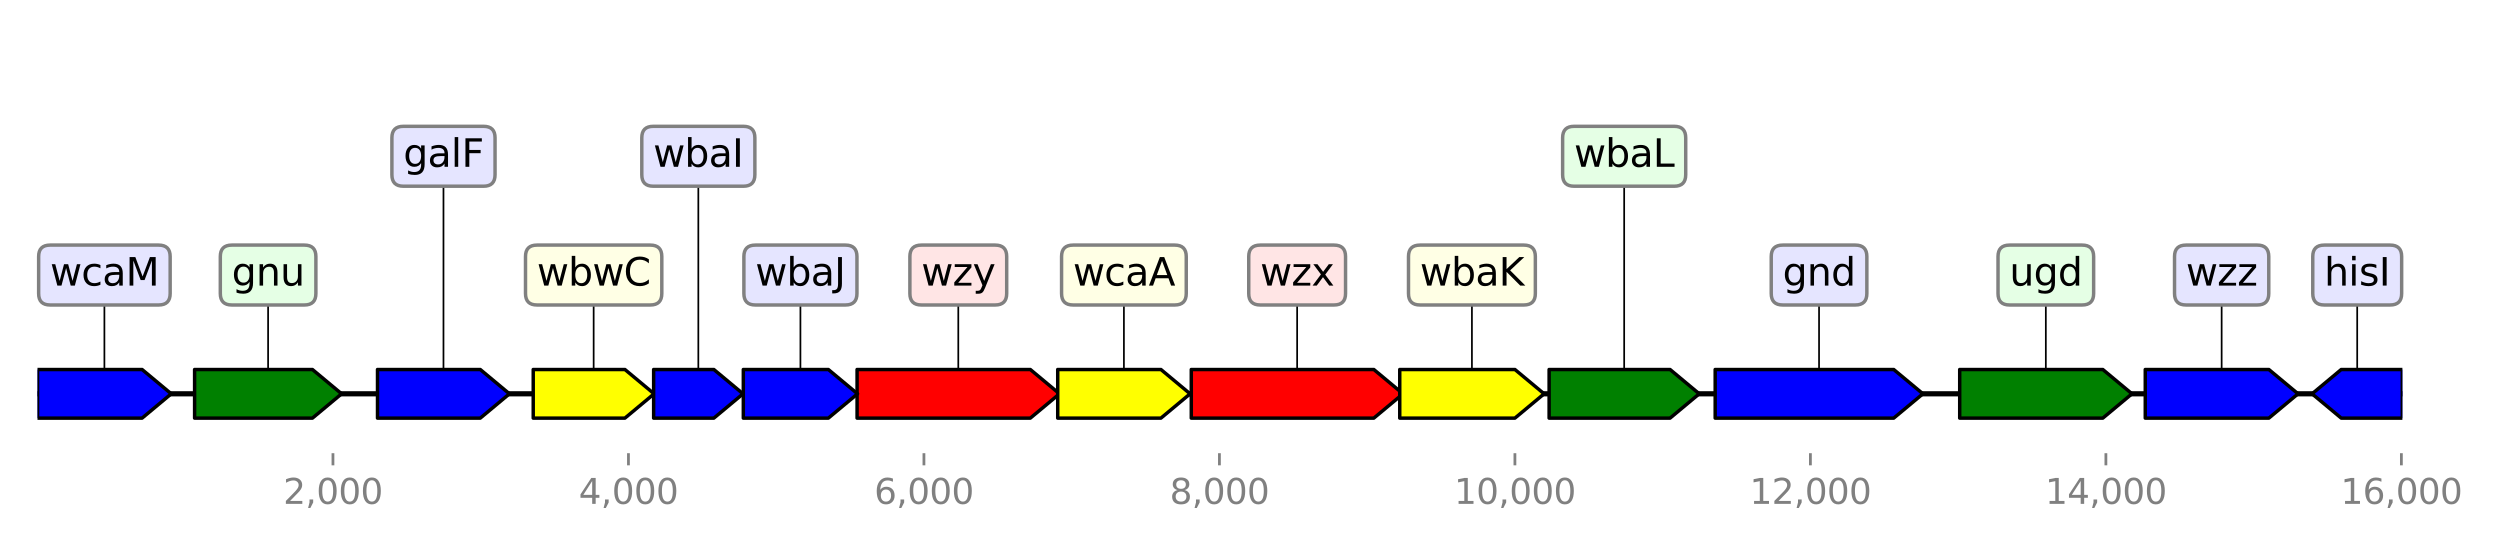 <?xml version="1.0" encoding="utf-8" standalone="no"?>
<!DOCTYPE svg PUBLIC "-//W3C//DTD SVG 1.1//EN"
  "http://www.w3.org/Graphics/SVG/1.1/DTD/svg11.dtd">
<svg height="158.4pt" version="1.1" viewBox="0 0 720 158.4" width="720pt" xmlns="http://www.w3.org/2000/svg" xmlns:xlink="http://www.w3.org/1999/xlink">
 <defs>
  <style type="text/css">*{stroke-linecap:butt;stroke-linejoin:round;}</style>
 </defs>
 <g id="figure_1">
  <g id="patch_1">
   <path d="M 0 158.4 
L 720 158.4 
L 720 0 
L 0 0 
z
" style="fill:#ffffff;"/>
  </g>
  <g id="axes_1">
   <g id="line2d_1">
    <path clip-path="url(#p48e385c6ce)" d="M 10.8 113.417 
L 691.887 113.417 
" style="fill:none;stroke:#000000;stroke-linecap:square;stroke-width:1.5;"/>
   </g>
   <g id="line2d_2">
    <path clip-path="url(#p48e385c6ce)" d="M 373.576 79.211 
L 373.576 113.417 
" style="fill:none;stroke:#000000;stroke-linecap:square;stroke-width:0.5;"/>
   </g>
   <g id="line2d_3">
    <path clip-path="url(#p48e385c6ce)" d="M 523.885 79.211 
L 523.885 113.417 
" style="fill:none;stroke:#000000;stroke-linecap:square;stroke-width:0.5;"/>
   </g>
   <g id="line2d_4">
    <path clip-path="url(#p48e385c6ce)" d="M 275.987 79.211 
L 275.987 113.417 
" style="fill:none;stroke:#000000;stroke-linecap:square;stroke-width:0.5;"/>
   </g>
   <g id="line2d_5">
    <path clip-path="url(#p48e385c6ce)" d="M 589.2 79.211 
L 589.2 113.417 
" style="fill:none;stroke:#000000;stroke-linecap:square;stroke-width:0.5;"/>
   </g>
   <g id="line2d_6">
    <path clip-path="url(#p48e385c6ce)" d="M 639.835 79.211 
L 639.835 113.417 
" style="fill:none;stroke:#000000;stroke-linecap:square;stroke-width:0.5;"/>
   </g>
   <g id="line2d_7">
    <path clip-path="url(#p48e385c6ce)" d="M 467.761 45.006 
L 467.761 113.417 
" style="fill:none;stroke:#000000;stroke-linecap:square;stroke-width:0.5;"/>
   </g>
   <g id="line2d_8">
    <path clip-path="url(#p48e385c6ce)" d="M 77.213 79.211 
L 77.213 113.417 
" style="fill:none;stroke:#000000;stroke-linecap:square;stroke-width:0.5;"/>
   </g>
   <g id="line2d_9">
    <path clip-path="url(#p48e385c6ce)" d="M 423.913 79.211 
L 423.913 113.417 
" style="fill:none;stroke:#000000;stroke-linecap:square;stroke-width:0.5;"/>
   </g>
   <g id="line2d_10">
    <path clip-path="url(#p48e385c6ce)" d="M 30.067 79.211 
L 30.067 113.417 
" style="fill:none;stroke:#000000;stroke-linecap:square;stroke-width:0.5;"/>
   </g>
   <g id="line2d_11">
    <path clip-path="url(#p48e385c6ce)" d="M 323.686 79.211 
L 323.686 113.417 
" style="fill:none;stroke:#000000;stroke-linecap:square;stroke-width:0.5;"/>
   </g>
   <g id="line2d_12">
    <path clip-path="url(#p48e385c6ce)" d="M 127.72 45.006 
L 127.72 113.417 
" style="fill:none;stroke:#000000;stroke-linecap:square;stroke-width:0.5;"/>
   </g>
   <g id="line2d_13">
    <path clip-path="url(#p48e385c6ce)" d="M 170.972 79.211 
L 170.972 113.417 
" style="fill:none;stroke:#000000;stroke-linecap:square;stroke-width:0.5;"/>
   </g>
   <g id="line2d_14">
    <path clip-path="url(#p48e385c6ce)" d="M 230.522 79.211 
L 230.522 113.417 
" style="fill:none;stroke:#000000;stroke-linecap:square;stroke-width:0.5;"/>
   </g>
   <g id="line2d_15">
    <path clip-path="url(#p48e385c6ce)" d="M 678.875 79.211 
L 678.875 113.417 
" style="fill:none;stroke:#000000;stroke-linecap:square;stroke-width:0.5;"/>
   </g>
   <g id="line2d_16">
    <path clip-path="url(#p48e385c6ce)" d="M 201.119 45.006 
L 201.119 113.417 
" style="fill:none;stroke:#000000;stroke-linecap:square;stroke-width:0.5;"/>
   </g>
   <g id="patch_2">
    <path clip-path="url(#p48e385c6ce)" d="M 343.089 106.417 
Q 369.376 106.417 395.664 106.417 
L 395.664 106.417 
Q 399.864 109.917 404.063 113.417 
Q 399.864 116.917 395.664 120.417 
L 395.664 120.417 
Q 369.376 120.417 343.089 120.417 
L 343.089 106.417 
z
" style="fill:#ff0000;stroke:#000000;stroke-linecap:round;"/>
   </g>
   <g id="patch_3">
    <path clip-path="url(#p48e385c6ce)" d="M 493.972 106.417 
Q 519.684 106.417 545.396 106.417 
L 545.396 106.417 
Q 549.597 109.917 553.798 113.417 
Q 549.597 116.917 545.396 120.417 
L 545.396 120.417 
Q 519.684 120.417 493.972 120.417 
L 493.972 106.417 
z
" style="fill:#0000ff;stroke:#000000;stroke-linecap:round;"/>
   </g>
   <g id="patch_4">
    <path clip-path="url(#p48e385c6ce)" d="M 246.84 106.417 
Q 271.787 106.417 296.733 106.417 
L 296.733 106.417 
Q 300.934 109.917 305.134 113.417 
Q 300.934 116.917 296.733 120.417 
L 296.733 120.417 
Q 271.787 120.417 246.84 120.417 
L 246.84 106.417 
z
" style="fill:#ff0000;stroke:#000000;stroke-linecap:round;"/>
   </g>
   <g id="patch_5">
    <path clip-path="url(#p48e385c6ce)" d="M 564.393 106.417 
Q 585.002 106.417 605.61 106.417 
L 605.61 106.417 
Q 609.808 109.917 614.007 113.417 
Q 609.808 116.917 605.61 120.417 
L 605.61 120.417 
Q 585.002 120.417 564.393 120.417 
L 564.393 106.417 
z
" style="fill:#008000;stroke:#000000;stroke-linecap:round;"/>
   </g>
   <g id="patch_6">
    <path clip-path="url(#p48e385c6ce)" d="M 617.837 106.417 
Q 635.634 106.417 653.431 106.417 
L 653.431 106.417 
Q 657.632 109.917 661.834 113.417 
Q 657.632 116.917 653.431 120.417 
L 653.431 120.417 
Q 635.634 120.417 617.837 120.417 
L 617.837 106.417 
z
" style="fill:#0000ff;stroke:#000000;stroke-linecap:round;"/>
   </g>
   <g id="patch_7">
    <path clip-path="url(#p48e385c6ce)" d="M 446.146 106.417 
Q 463.562 106.417 480.978 106.417 
L 480.978 106.417 
Q 485.178 109.917 489.377 113.417 
Q 485.178 116.917 480.978 120.417 
L 480.978 120.417 
Q 463.562 120.417 446.146 120.417 
L 446.146 106.417 
z
" style="fill:#008000;stroke:#000000;stroke-linecap:round;"/>
   </g>
   <g id="patch_8">
    <path clip-path="url(#p48e385c6ce)" d="M 56.044 106.417 
Q 73.012 106.417 89.981 106.417 
L 89.981 106.417 
Q 94.181 109.917 98.381 113.417 
Q 94.181 116.917 89.981 120.417 
L 89.981 120.417 
Q 73.012 120.417 56.044 120.417 
L 56.044 106.417 
z
" style="fill:#008000;stroke:#000000;stroke-linecap:round;"/>
   </g>
   <g id="patch_9">
    <path clip-path="url(#p48e385c6ce)" d="M 403.127 106.417 
Q 419.713 106.417 436.298 106.417 
L 436.298 106.417 
Q 440.499 109.917 444.699 113.417 
Q 440.499 116.917 436.298 120.417 
L 436.298 120.417 
Q 419.713 120.417 403.127 120.417 
L 403.127 106.417 
z
" style="fill:#ffff00;stroke:#000000;stroke-linecap:round;"/>
   </g>
   <g id="patch_10">
    <path clip-path="url(#p48e385c6ce)" d="M 10.813 106.417 
Q 25.867 106.417 40.921 106.417 
L 40.921 106.417 
Q 45.121 109.917 49.321 113.417 
Q 45.121 116.917 40.921 120.417 
L 40.921 120.417 
Q 25.867 120.417 10.813 120.417 
L 10.813 106.417 
z
" style="fill:#0000ff;stroke:#000000;stroke-linecap:round;"/>
   </g>
   <g id="patch_11">
    <path clip-path="url(#p48e385c6ce)" d="M 304.623 106.417 
Q 319.486 106.417 334.348 106.417 
L 334.348 106.417 
Q 338.548 109.917 342.748 113.417 
Q 338.548 116.917 334.348 120.417 
L 334.348 120.417 
Q 319.486 120.417 304.623 120.417 
L 304.623 106.417 
z
" style="fill:#ffff00;stroke:#000000;stroke-linecap:round;"/>
   </g>
   <g id="patch_12">
    <path clip-path="url(#p48e385c6ce)" d="M 108.721 106.417 
Q 123.52 106.417 138.319 106.417 
L 138.319 106.417 
Q 142.519 109.917 146.719 113.417 
Q 142.519 116.917 138.319 120.417 
L 138.319 120.417 
Q 123.52 120.417 108.721 120.417 
L 108.721 106.417 
z
" style="fill:#0000ff;stroke:#000000;stroke-linecap:round;"/>
   </g>
   <g id="patch_13">
    <path clip-path="url(#p48e385c6ce)" d="M 153.569 106.417 
Q 166.772 106.417 179.976 106.417 
L 179.976 106.417 
Q 184.176 109.917 188.376 113.417 
Q 184.176 116.917 179.976 120.417 
L 179.976 120.417 
Q 166.772 120.417 153.569 120.417 
L 153.569 106.417 
z
" style="fill:#ffff00;stroke:#000000;stroke-linecap:round;"/>
   </g>
   <g id="patch_14">
    <path clip-path="url(#p48e385c6ce)" d="M 214.076 106.417 
Q 226.32 106.417 238.564 106.417 
L 238.564 106.417 
Q 242.766 109.917 246.967 113.417 
Q 242.766 116.917 238.564 120.417 
L 238.564 120.417 
Q 226.32 120.417 214.076 120.417 
L 214.076 106.417 
z
" style="fill:#0000ff;stroke:#000000;stroke-linecap:round;"/>
   </g>
   <g id="patch_15">
    <path clip-path="url(#p48e385c6ce)" d="M 691.874 120.417 
Q 683.075 120.417 674.277 120.417 
L 674.277 120.417 
Q 670.076 116.917 665.876 113.417 
Q 670.076 109.917 674.277 106.417 
L 674.277 106.417 
Q 683.075 106.417 691.874 106.417 
L 691.874 120.417 
z
" style="fill:#0000ff;stroke:#000000;stroke-linecap:round;"/>
   </g>
   <g id="patch_16">
    <path clip-path="url(#p48e385c6ce)" d="M 188.248 106.417 
Q 196.919 106.417 205.591 106.417 
L 205.591 106.417 
Q 209.791 109.917 213.991 113.417 
Q 209.791 116.917 205.591 120.417 
L 205.591 120.417 
Q 196.919 120.417 188.248 120.417 
L 188.248 106.417 
z
" style="fill:#0000ff;stroke:#000000;stroke-linecap:round;"/>
   </g>
   <g id="matplotlib.axis_1">
    <g id="xtick_1">
     <g id="line2d_17">
      <defs>
       <path d="M 0 0 
L 0 3.5 
" id="me1d6dcdfd9" style="stroke:#808080;stroke-width:0.8;"/>
      </defs>
      <g>
       <use style="fill:#808080;stroke:#808080;stroke-width:0.8;" x="95.892" xlink:href="#me1d6dcdfd9" y="130.52"/>
      </g>
     </g>
     <g id="text_1">
      <!-- 2,000 -->
      <g style="fill:#808080;" transform="translate(81.578 145.118)scale(0.1 -0.1)">
       <defs>
        <path d="M 1228 531 
L 3431 531 
L 3431 0 
L 469 0 
L 469 531 
Q 828 903 1448 1529 
Q 2069 2156 2228 2338 
Q 2531 2678 2651 2914 
Q 2772 3150 2772 3378 
Q 2772 3750 2511 3984 
Q 2250 4219 1831 4219 
Q 1534 4219 1204 4116 
Q 875 4013 500 3803 
L 500 4441 
Q 881 4594 1212 4672 
Q 1544 4750 1819 4750 
Q 2544 4750 2975 4387 
Q 3406 4025 3406 3419 
Q 3406 3131 3298 2873 
Q 3191 2616 2906 2266 
Q 2828 2175 2409 1742 
Q 1991 1309 1228 531 
z
" id="DejaVuSans-32" transform="scale(0.016)"/>
        <path d="M 750 794 
L 1409 794 
L 1409 256 
L 897 -744 
L 494 -744 
L 750 256 
L 750 794 
z
" id="DejaVuSans-2c" transform="scale(0.016)"/>
        <path d="M 2034 4250 
Q 1547 4250 1301 3770 
Q 1056 3291 1056 2328 
Q 1056 1369 1301 889 
Q 1547 409 2034 409 
Q 2525 409 2770 889 
Q 3016 1369 3016 2328 
Q 3016 3291 2770 3770 
Q 2525 4250 2034 4250 
z
M 2034 4750 
Q 2819 4750 3233 4129 
Q 3647 3509 3647 2328 
Q 3647 1150 3233 529 
Q 2819 -91 2034 -91 
Q 1250 -91 836 529 
Q 422 1150 422 2328 
Q 422 3509 836 4129 
Q 1250 4750 2034 4750 
z
" id="DejaVuSans-30" transform="scale(0.016)"/>
       </defs>
       <use xlink:href="#DejaVuSans-32"/>
       <use x="63.623" xlink:href="#DejaVuSans-2c"/>
       <use x="95.41" xlink:href="#DejaVuSans-30"/>
       <use x="159.033" xlink:href="#DejaVuSans-30"/>
       <use x="222.656" xlink:href="#DejaVuSans-30"/>
      </g>
     </g>
    </g>
    <g id="xtick_2">
     <g id="line2d_18">
      <g>
       <use style="fill:#808080;stroke:#808080;stroke-width:0.8;" x="180.993" xlink:href="#me1d6dcdfd9" y="130.52"/>
      </g>
     </g>
     <g id="text_2">
      <!-- 4,000 -->
      <g style="fill:#808080;" transform="translate(166.679 145.118)scale(0.1 -0.1)">
       <defs>
        <path d="M 2419 4116 
L 825 1625 
L 2419 1625 
L 2419 4116 
z
M 2253 4666 
L 3047 4666 
L 3047 1625 
L 3713 1625 
L 3713 1100 
L 3047 1100 
L 3047 0 
L 2419 0 
L 2419 1100 
L 313 1100 
L 313 1709 
L 2253 4666 
z
" id="DejaVuSans-34" transform="scale(0.016)"/>
       </defs>
       <use xlink:href="#DejaVuSans-34"/>
       <use x="63.623" xlink:href="#DejaVuSans-2c"/>
       <use x="95.41" xlink:href="#DejaVuSans-30"/>
       <use x="159.033" xlink:href="#DejaVuSans-30"/>
       <use x="222.656" xlink:href="#DejaVuSans-30"/>
      </g>
     </g>
    </g>
    <g id="xtick_3">
     <g id="line2d_19">
      <g>
       <use style="fill:#808080;stroke:#808080;stroke-width:0.8;" x="266.094" xlink:href="#me1d6dcdfd9" y="130.52"/>
      </g>
     </g>
     <g id="text_3">
      <!-- 6,000 -->
      <g style="fill:#808080;" transform="translate(251.78 145.118)scale(0.1 -0.1)">
       <defs>
        <path d="M 2113 2584 
Q 1688 2584 1439 2293 
Q 1191 2003 1191 1497 
Q 1191 994 1439 701 
Q 1688 409 2113 409 
Q 2538 409 2786 701 
Q 3034 994 3034 1497 
Q 3034 2003 2786 2293 
Q 2538 2584 2113 2584 
z
M 3366 4563 
L 3366 3988 
Q 3128 4100 2886 4159 
Q 2644 4219 2406 4219 
Q 1781 4219 1451 3797 
Q 1122 3375 1075 2522 
Q 1259 2794 1537 2939 
Q 1816 3084 2150 3084 
Q 2853 3084 3261 2657 
Q 3669 2231 3669 1497 
Q 3669 778 3244 343 
Q 2819 -91 2113 -91 
Q 1303 -91 875 529 
Q 447 1150 447 2328 
Q 447 3434 972 4092 
Q 1497 4750 2381 4750 
Q 2619 4750 2861 4703 
Q 3103 4656 3366 4563 
z
" id="DejaVuSans-36" transform="scale(0.016)"/>
       </defs>
       <use xlink:href="#DejaVuSans-36"/>
       <use x="63.623" xlink:href="#DejaVuSans-2c"/>
       <use x="95.41" xlink:href="#DejaVuSans-30"/>
       <use x="159.033" xlink:href="#DejaVuSans-30"/>
       <use x="222.656" xlink:href="#DejaVuSans-30"/>
      </g>
     </g>
    </g>
    <g id="xtick_4">
     <g id="line2d_20">
      <g>
       <use style="fill:#808080;stroke:#808080;stroke-width:0.8;" x="351.195" xlink:href="#me1d6dcdfd9" y="130.52"/>
      </g>
     </g>
     <g id="text_4">
      <!-- 8,000 -->
      <g style="fill:#808080;" transform="translate(336.881 145.118)scale(0.1 -0.1)">
       <defs>
        <path d="M 2034 2216 
Q 1584 2216 1326 1975 
Q 1069 1734 1069 1313 
Q 1069 891 1326 650 
Q 1584 409 2034 409 
Q 2484 409 2743 651 
Q 3003 894 3003 1313 
Q 3003 1734 2745 1975 
Q 2488 2216 2034 2216 
z
M 1403 2484 
Q 997 2584 770 2862 
Q 544 3141 544 3541 
Q 544 4100 942 4425 
Q 1341 4750 2034 4750 
Q 2731 4750 3128 4425 
Q 3525 4100 3525 3541 
Q 3525 3141 3298 2862 
Q 3072 2584 2669 2484 
Q 3125 2378 3379 2068 
Q 3634 1759 3634 1313 
Q 3634 634 3220 271 
Q 2806 -91 2034 -91 
Q 1263 -91 848 271 
Q 434 634 434 1313 
Q 434 1759 690 2068 
Q 947 2378 1403 2484 
z
M 1172 3481 
Q 1172 3119 1398 2916 
Q 1625 2713 2034 2713 
Q 2441 2713 2670 2916 
Q 2900 3119 2900 3481 
Q 2900 3844 2670 4047 
Q 2441 4250 2034 4250 
Q 1625 4250 1398 4047 
Q 1172 3844 1172 3481 
z
" id="DejaVuSans-38" transform="scale(0.016)"/>
       </defs>
       <use xlink:href="#DejaVuSans-38"/>
       <use x="63.623" xlink:href="#DejaVuSans-2c"/>
       <use x="95.41" xlink:href="#DejaVuSans-30"/>
       <use x="159.033" xlink:href="#DejaVuSans-30"/>
       <use x="222.656" xlink:href="#DejaVuSans-30"/>
      </g>
     </g>
    </g>
    <g id="xtick_5">
     <g id="line2d_21">
      <g>
       <use style="fill:#808080;stroke:#808080;stroke-width:0.8;" x="436.295" xlink:href="#me1d6dcdfd9" y="130.52"/>
      </g>
     </g>
     <g id="text_5">
      <!-- 10,000 -->
      <g style="fill:#808080;" transform="translate(418.8 145.118)scale(0.1 -0.1)">
       <defs>
        <path d="M 794 531 
L 1825 531 
L 1825 4091 
L 703 3866 
L 703 4441 
L 1819 4666 
L 2450 4666 
L 2450 531 
L 3481 531 
L 3481 0 
L 794 0 
L 794 531 
z
" id="DejaVuSans-31" transform="scale(0.016)"/>
       </defs>
       <use xlink:href="#DejaVuSans-31"/>
       <use x="63.623" xlink:href="#DejaVuSans-30"/>
       <use x="127.246" xlink:href="#DejaVuSans-2c"/>
       <use x="159.033" xlink:href="#DejaVuSans-30"/>
       <use x="222.656" xlink:href="#DejaVuSans-30"/>
       <use x="286.279" xlink:href="#DejaVuSans-30"/>
      </g>
     </g>
    </g>
    <g id="xtick_6">
     <g id="line2d_22">
      <g>
       <use style="fill:#808080;stroke:#808080;stroke-width:0.8;" x="521.396" xlink:href="#me1d6dcdfd9" y="130.52"/>
      </g>
     </g>
     <g id="text_6">
      <!-- 12,000 -->
      <g style="fill:#808080;" transform="translate(503.901 145.118)scale(0.1 -0.1)">
       <use xlink:href="#DejaVuSans-31"/>
       <use x="63.623" xlink:href="#DejaVuSans-32"/>
       <use x="127.246" xlink:href="#DejaVuSans-2c"/>
       <use x="159.033" xlink:href="#DejaVuSans-30"/>
       <use x="222.656" xlink:href="#DejaVuSans-30"/>
       <use x="286.279" xlink:href="#DejaVuSans-30"/>
      </g>
     </g>
    </g>
    <g id="xtick_7">
     <g id="line2d_23">
      <g>
       <use style="fill:#808080;stroke:#808080;stroke-width:0.8;" x="606.497" xlink:href="#me1d6dcdfd9" y="130.52"/>
      </g>
     </g>
     <g id="text_7">
      <!-- 14,000 -->
      <g style="fill:#808080;" transform="translate(589.002 145.118)scale(0.1 -0.1)">
       <use xlink:href="#DejaVuSans-31"/>
       <use x="63.623" xlink:href="#DejaVuSans-34"/>
       <use x="127.246" xlink:href="#DejaVuSans-2c"/>
       <use x="159.033" xlink:href="#DejaVuSans-30"/>
       <use x="222.656" xlink:href="#DejaVuSans-30"/>
       <use x="286.279" xlink:href="#DejaVuSans-30"/>
      </g>
     </g>
    </g>
    <g id="xtick_8">
     <g id="line2d_24">
      <g>
       <use style="fill:#808080;stroke:#808080;stroke-width:0.8;" x="691.598" xlink:href="#me1d6dcdfd9" y="130.52"/>
      </g>
     </g>
     <g id="text_8">
      <!-- 16,000 -->
      <g style="fill:#808080;" transform="translate(674.102 145.118)scale(0.1 -0.1)">
       <use xlink:href="#DejaVuSans-31"/>
       <use x="63.623" xlink:href="#DejaVuSans-36"/>
       <use x="127.246" xlink:href="#DejaVuSans-2c"/>
       <use x="159.033" xlink:href="#DejaVuSans-30"/>
       <use x="222.656" xlink:href="#DejaVuSans-30"/>
       <use x="286.279" xlink:href="#DejaVuSans-30"/>
      </g>
     </g>
    </g>
   </g>
   <g id="linkto_wzx">
    <g id="patch_17">
     <a xlink:href="wzx">
      <path d="M 362.936 87.834 
L 384.216 87.834 
Q 387.516 87.834 387.516 84.534 
L 387.516 73.888 
Q 387.516 70.588 384.216 70.588 
L 362.936 70.588 
Q 359.636 70.588 359.636 73.888 
L 359.636 84.534 
Q 359.636 87.834 362.936 87.834 
z
" style="fill:#ffe5e5;stroke:#808080;stroke-linejoin:miter;"/>
     </a>
    </g>
    <!-- wzx -->
    <g transform="translate(362.936 82.247)scale(0.11 -0.11)">
     <defs>
      <path d="M 269 3500 
L 844 3500 
L 1563 769 
L 2278 3500 
L 2956 3500 
L 3675 769 
L 4391 3500 
L 4966 3500 
L 4050 0 
L 3372 0 
L 2619 2869 
L 1863 0 
L 1184 0 
L 269 3500 
z
" id="DejaVuSans-77" transform="scale(0.016)"/>
      <path d="M 353 3500 
L 3084 3500 
L 3084 2975 
L 922 459 
L 3084 459 
L 3084 0 
L 275 0 
L 275 525 
L 2438 3041 
L 353 3041 
L 353 3500 
z
" id="DejaVuSans-7a" transform="scale(0.016)"/>
      <path d="M 3513 3500 
L 2247 1797 
L 3578 0 
L 2900 0 
L 1881 1375 
L 863 0 
L 184 0 
L 1544 1831 
L 300 3500 
L 978 3500 
L 1906 2253 
L 2834 3500 
L 3513 3500 
z
" id="DejaVuSans-78" transform="scale(0.016)"/>
     </defs>
     <use xlink:href="#DejaVuSans-77"/>
     <use x="81.787" xlink:href="#DejaVuSans-7a"/>
     <use x="134.277" xlink:href="#DejaVuSans-78"/>
    </g>
   </g>
   <g id="linkto_gnd">
    <g id="patch_18">
     <a xlink:href="gnd">
      <path d="M 513.416 87.834 
L 534.354 87.834 
Q 537.654 87.834 537.654 84.534 
L 537.654 73.888 
Q 537.654 70.588 534.354 70.588 
L 513.416 70.588 
Q 510.116 70.588 510.116 73.888 
L 510.116 84.534 
Q 510.116 87.834 513.416 87.834 
z
" style="fill:#e5e5ff;stroke:#808080;stroke-linejoin:miter;"/>
     </a>
    </g>
    <!-- gnd -->
    <g transform="translate(513.416 82.247)scale(0.11 -0.11)">
     <defs>
      <path d="M 2906 1791 
Q 2906 2416 2648 2759 
Q 2391 3103 1925 3103 
Q 1463 3103 1205 2759 
Q 947 2416 947 1791 
Q 947 1169 1205 825 
Q 1463 481 1925 481 
Q 2391 481 2648 825 
Q 2906 1169 2906 1791 
z
M 3481 434 
Q 3481 -459 3084 -895 
Q 2688 -1331 1869 -1331 
Q 1566 -1331 1297 -1286 
Q 1028 -1241 775 -1147 
L 775 -588 
Q 1028 -725 1275 -790 
Q 1522 -856 1778 -856 
Q 2344 -856 2625 -561 
Q 2906 -266 2906 331 
L 2906 616 
Q 2728 306 2450 153 
Q 2172 0 1784 0 
Q 1141 0 747 490 
Q 353 981 353 1791 
Q 353 2603 747 3093 
Q 1141 3584 1784 3584 
Q 2172 3584 2450 3431 
Q 2728 3278 2906 2969 
L 2906 3500 
L 3481 3500 
L 3481 434 
z
" id="DejaVuSans-67" transform="scale(0.016)"/>
      <path d="M 3513 2113 
L 3513 0 
L 2938 0 
L 2938 2094 
Q 2938 2591 2744 2837 
Q 2550 3084 2163 3084 
Q 1697 3084 1428 2787 
Q 1159 2491 1159 1978 
L 1159 0 
L 581 0 
L 581 3500 
L 1159 3500 
L 1159 2956 
Q 1366 3272 1645 3428 
Q 1925 3584 2291 3584 
Q 2894 3584 3203 3211 
Q 3513 2838 3513 2113 
z
" id="DejaVuSans-6e" transform="scale(0.016)"/>
      <path d="M 2906 2969 
L 2906 4863 
L 3481 4863 
L 3481 0 
L 2906 0 
L 2906 525 
Q 2725 213 2448 61 
Q 2172 -91 1784 -91 
Q 1150 -91 751 415 
Q 353 922 353 1747 
Q 353 2572 751 3078 
Q 1150 3584 1784 3584 
Q 2172 3584 2448 3432 
Q 2725 3281 2906 2969 
z
M 947 1747 
Q 947 1113 1208 752 
Q 1469 391 1925 391 
Q 2381 391 2643 752 
Q 2906 1113 2906 1747 
Q 2906 2381 2643 2742 
Q 2381 3103 1925 3103 
Q 1469 3103 1208 2742 
Q 947 2381 947 1747 
z
" id="DejaVuSans-64" transform="scale(0.016)"/>
     </defs>
     <use xlink:href="#DejaVuSans-67"/>
     <use x="63.477" xlink:href="#DejaVuSans-6e"/>
     <use x="126.855" xlink:href="#DejaVuSans-64"/>
    </g>
   </g>
   <g id="linkto_wzy">
    <g id="patch_19">
     <a xlink:href="wzy">
      <path d="M 265.347 87.834 
L 286.627 87.834 
Q 289.927 87.834 289.927 84.534 
L 289.927 73.888 
Q 289.927 70.588 286.627 70.588 
L 265.347 70.588 
Q 262.047 70.588 262.047 73.888 
L 262.047 84.534 
Q 262.047 87.834 265.347 87.834 
z
" style="fill:#ffe5e5;stroke:#808080;stroke-linejoin:miter;"/>
     </a>
    </g>
    <!-- wzy -->
    <g transform="translate(265.347 82.247)scale(0.11 -0.11)">
     <defs>
      <path d="M 2059 -325 
Q 1816 -950 1584 -1140 
Q 1353 -1331 966 -1331 
L 506 -1331 
L 506 -850 
L 844 -850 
Q 1081 -850 1212 -737 
Q 1344 -625 1503 -206 
L 1606 56 
L 191 3500 
L 800 3500 
L 1894 763 
L 2988 3500 
L 3597 3500 
L 2059 -325 
z
" id="DejaVuSans-79" transform="scale(0.016)"/>
     </defs>
     <use xlink:href="#DejaVuSans-77"/>
     <use x="81.787" xlink:href="#DejaVuSans-7a"/>
     <use x="134.277" xlink:href="#DejaVuSans-79"/>
    </g>
   </g>
   <g id="linkto_ugd">
    <g id="patch_20">
     <a xlink:href="ugd">
      <path d="M 578.731 87.834 
L 599.669 87.834 
Q 602.969 87.834 602.969 84.534 
L 602.969 73.888 
Q 602.969 70.588 599.669 70.588 
L 578.731 70.588 
Q 575.431 70.588 575.431 73.888 
L 575.431 84.534 
Q 575.431 87.834 578.731 87.834 
z
" style="fill:#e5ffe5;stroke:#808080;stroke-linejoin:miter;"/>
     </a>
    </g>
    <!-- ugd -->
    <g transform="translate(578.731 82.247)scale(0.11 -0.11)">
     <defs>
      <path d="M 544 1381 
L 544 3500 
L 1119 3500 
L 1119 1403 
Q 1119 906 1312 657 
Q 1506 409 1894 409 
Q 2359 409 2629 706 
Q 2900 1003 2900 1516 
L 2900 3500 
L 3475 3500 
L 3475 0 
L 2900 0 
L 2900 538 
Q 2691 219 2414 64 
Q 2138 -91 1772 -91 
Q 1169 -91 856 284 
Q 544 659 544 1381 
z
M 1991 3584 
L 1991 3584 
z
" id="DejaVuSans-75" transform="scale(0.016)"/>
     </defs>
     <use xlink:href="#DejaVuSans-75"/>
     <use x="63.379" xlink:href="#DejaVuSans-67"/>
     <use x="126.855" xlink:href="#DejaVuSans-64"/>
    </g>
   </g>
   <g id="linkto_wzz">
    <g id="patch_21">
     <a xlink:href="wzz">
      <path d="M 629.564 87.834 
L 650.106 87.834 
Q 653.406 87.834 653.406 84.534 
L 653.406 73.888 
Q 653.406 70.588 650.106 70.588 
L 629.564 70.588 
Q 626.264 70.588 626.264 73.888 
L 626.264 84.534 
Q 626.264 87.834 629.564 87.834 
z
" style="fill:#e5e5ff;stroke:#808080;stroke-linejoin:miter;"/>
     </a>
    </g>
    <!-- wzz -->
    <g transform="translate(629.564 82.247)scale(0.11 -0.11)">
     <use xlink:href="#DejaVuSans-77"/>
     <use x="81.787" xlink:href="#DejaVuSans-7a"/>
     <use x="134.277" xlink:href="#DejaVuSans-7a"/>
    </g>
   </g>
   <g id="linkto_wbaL">
    <g id="patch_22">
     <a xlink:href="wbaL">
      <path d="M 453.337 53.629 
L 482.186 53.629 
Q 485.486 53.629 485.486 50.329 
L 485.486 39.683 
Q 485.486 36.383 482.186 36.383 
L 453.337 36.383 
Q 450.037 36.383 450.037 39.683 
L 450.037 50.329 
Q 450.037 53.629 453.337 53.629 
z
" style="fill:#e5ffe5;stroke:#808080;stroke-linejoin:miter;"/>
     </a>
    </g>
    <!-- wbaL -->
    <g transform="translate(453.337 48.041)scale(0.11 -0.11)">
     <defs>
      <path d="M 3116 1747 
Q 3116 2381 2855 2742 
Q 2594 3103 2138 3103 
Q 1681 3103 1420 2742 
Q 1159 2381 1159 1747 
Q 1159 1113 1420 752 
Q 1681 391 2138 391 
Q 2594 391 2855 752 
Q 3116 1113 3116 1747 
z
M 1159 2969 
Q 1341 3281 1617 3432 
Q 1894 3584 2278 3584 
Q 2916 3584 3314 3078 
Q 3713 2572 3713 1747 
Q 3713 922 3314 415 
Q 2916 -91 2278 -91 
Q 1894 -91 1617 61 
Q 1341 213 1159 525 
L 1159 0 
L 581 0 
L 581 4863 
L 1159 4863 
L 1159 2969 
z
" id="DejaVuSans-62" transform="scale(0.016)"/>
      <path d="M 2194 1759 
Q 1497 1759 1228 1600 
Q 959 1441 959 1056 
Q 959 750 1161 570 
Q 1363 391 1709 391 
Q 2188 391 2477 730 
Q 2766 1069 2766 1631 
L 2766 1759 
L 2194 1759 
z
M 3341 1997 
L 3341 0 
L 2766 0 
L 2766 531 
Q 2569 213 2275 61 
Q 1981 -91 1556 -91 
Q 1019 -91 701 211 
Q 384 513 384 1019 
Q 384 1609 779 1909 
Q 1175 2209 1959 2209 
L 2766 2209 
L 2766 2266 
Q 2766 2663 2505 2880 
Q 2244 3097 1772 3097 
Q 1472 3097 1187 3025 
Q 903 2953 641 2809 
L 641 3341 
Q 956 3463 1253 3523 
Q 1550 3584 1831 3584 
Q 2591 3584 2966 3190 
Q 3341 2797 3341 1997 
z
" id="DejaVuSans-61" transform="scale(0.016)"/>
      <path d="M 628 4666 
L 1259 4666 
L 1259 531 
L 3531 531 
L 3531 0 
L 628 0 
L 628 4666 
z
" id="DejaVuSans-4c" transform="scale(0.016)"/>
     </defs>
     <use xlink:href="#DejaVuSans-77"/>
     <use x="81.787" xlink:href="#DejaVuSans-62"/>
     <use x="145.264" xlink:href="#DejaVuSans-61"/>
     <use x="206.543" xlink:href="#DejaVuSans-4c"/>
    </g>
   </g>
   <g id="linkto_gnu">
    <g id="patch_23">
     <a xlink:href="gnu">
      <path d="M 66.75 87.834 
L 87.676 87.834 
Q 90.976 87.834 90.976 84.534 
L 90.976 73.888 
Q 90.976 70.588 87.676 70.588 
L 66.75 70.588 
Q 63.45 70.588 63.45 73.888 
L 63.45 84.534 
Q 63.45 87.834 66.75 87.834 
z
" style="fill:#e5ffe5;stroke:#808080;stroke-linejoin:miter;"/>
     </a>
    </g>
    <!-- gnu -->
    <g transform="translate(66.75 82.247)scale(0.11 -0.11)">
     <use xlink:href="#DejaVuSans-67"/>
     <use x="63.477" xlink:href="#DejaVuSans-6e"/>
     <use x="126.855" xlink:href="#DejaVuSans-75"/>
    </g>
   </g>
   <g id="linkto_wbaK">
    <g id="patch_24">
     <a xlink:href="wbaK">
      <path d="M 408.946 87.834 
L 438.88 87.834 
Q 442.18 87.834 442.18 84.534 
L 442.18 73.888 
Q 442.18 70.588 438.88 70.588 
L 408.946 70.588 
Q 405.646 70.588 405.646 73.888 
L 405.646 84.534 
Q 405.646 87.834 408.946 87.834 
z
" style="fill:#ffffe5;stroke:#808080;stroke-linejoin:miter;"/>
     </a>
    </g>
    <!-- wbaK -->
    <g transform="translate(408.946 82.247)scale(0.11 -0.11)">
     <defs>
      <path d="M 628 4666 
L 1259 4666 
L 1259 2694 
L 3353 4666 
L 4166 4666 
L 1850 2491 
L 4331 0 
L 3500 0 
L 1259 2247 
L 1259 0 
L 628 0 
L 628 4666 
z
" id="DejaVuSans-4b" transform="scale(0.016)"/>
     </defs>
     <use xlink:href="#DejaVuSans-77"/>
     <use x="81.787" xlink:href="#DejaVuSans-62"/>
     <use x="145.264" xlink:href="#DejaVuSans-61"/>
     <use x="206.543" xlink:href="#DejaVuSans-4b"/>
    </g>
   </g>
   <g id="linkto_wcaM">
    <g id="patch_25">
     <a xlink:href="wcaM">
      <path d="M 14.429 87.834 
L 45.705 87.834 
Q 49.005 87.834 49.005 84.534 
L 49.005 73.888 
Q 49.005 70.588 45.705 70.588 
L 14.429 70.588 
Q 11.129 70.588 11.129 73.888 
L 11.129 84.534 
Q 11.129 87.834 14.429 87.834 
z
" style="fill:#e5e5ff;stroke:#808080;stroke-linejoin:miter;"/>
     </a>
    </g>
    <!-- wcaM -->
    <g transform="translate(14.429 82.247)scale(0.11 -0.11)">
     <defs>
      <path d="M 3122 3366 
L 3122 2828 
Q 2878 2963 2633 3030 
Q 2388 3097 2138 3097 
Q 1578 3097 1268 2742 
Q 959 2388 959 1747 
Q 959 1106 1268 751 
Q 1578 397 2138 397 
Q 2388 397 2633 464 
Q 2878 531 3122 666 
L 3122 134 
Q 2881 22 2623 -34 
Q 2366 -91 2075 -91 
Q 1284 -91 818 406 
Q 353 903 353 1747 
Q 353 2603 823 3093 
Q 1294 3584 2113 3584 
Q 2378 3584 2631 3529 
Q 2884 3475 3122 3366 
z
" id="DejaVuSans-63" transform="scale(0.016)"/>
      <path d="M 628 4666 
L 1569 4666 
L 2759 1491 
L 3956 4666 
L 4897 4666 
L 4897 0 
L 4281 0 
L 4281 4097 
L 3078 897 
L 2444 897 
L 1241 4097 
L 1241 0 
L 628 0 
L 628 4666 
z
" id="DejaVuSans-4d" transform="scale(0.016)"/>
     </defs>
     <use xlink:href="#DejaVuSans-77"/>
     <use x="81.787" xlink:href="#DejaVuSans-63"/>
     <use x="136.768" xlink:href="#DejaVuSans-61"/>
     <use x="198.047" xlink:href="#DejaVuSans-4d"/>
    </g>
   </g>
   <g id="linkto_wcaA">
    <g id="patch_26">
     <a xlink:href="wcaA">
      <path d="M 309.031 87.834 
L 338.341 87.834 
Q 341.641 87.834 341.641 84.534 
L 341.641 73.888 
Q 341.641 70.588 338.341 70.588 
L 309.031 70.588 
Q 305.731 70.588 305.731 73.888 
L 305.731 84.534 
Q 305.731 87.834 309.031 87.834 
z
" style="fill:#ffffe5;stroke:#808080;stroke-linejoin:miter;"/>
     </a>
    </g>
    <!-- wcaA -->
    <g transform="translate(309.031 82.247)scale(0.11 -0.11)">
     <defs>
      <path d="M 2188 4044 
L 1331 1722 
L 3047 1722 
L 2188 4044 
z
M 1831 4666 
L 2547 4666 
L 4325 0 
L 3669 0 
L 3244 1197 
L 1141 1197 
L 716 0 
L 50 0 
L 1831 4666 
z
" id="DejaVuSans-41" transform="scale(0.016)"/>
     </defs>
     <use xlink:href="#DejaVuSans-77"/>
     <use x="81.787" xlink:href="#DejaVuSans-63"/>
     <use x="136.768" xlink:href="#DejaVuSans-61"/>
     <use x="198.047" xlink:href="#DejaVuSans-41"/>
    </g>
   </g>
   <g id="linkto_galF">
    <g id="patch_27">
     <a xlink:href="galF">
      <path d="M 116.167 53.629 
L 139.273 53.629 
Q 142.573 53.629 142.573 50.329 
L 142.573 39.683 
Q 142.573 36.383 139.273 36.383 
L 116.167 36.383 
Q 112.867 36.383 112.867 39.683 
L 112.867 50.329 
Q 112.867 53.629 116.167 53.629 
z
" style="fill:#e5e5ff;stroke:#808080;stroke-linejoin:miter;"/>
     </a>
    </g>
    <!-- galF -->
    <g transform="translate(116.167 48.041)scale(0.11 -0.11)">
     <defs>
      <path d="M 603 4863 
L 1178 4863 
L 1178 0 
L 603 0 
L 603 4863 
z
" id="DejaVuSans-6c" transform="scale(0.016)"/>
      <path d="M 628 4666 
L 3309 4666 
L 3309 4134 
L 1259 4134 
L 1259 2759 
L 3109 2759 
L 3109 2228 
L 1259 2228 
L 1259 0 
L 628 0 
L 628 4666 
z
" id="DejaVuSans-46" transform="scale(0.016)"/>
     </defs>
     <use xlink:href="#DejaVuSans-67"/>
     <use x="63.477" xlink:href="#DejaVuSans-61"/>
     <use x="124.756" xlink:href="#DejaVuSans-6c"/>
     <use x="152.539" xlink:href="#DejaVuSans-46"/>
    </g>
   </g>
   <g id="linkto_wbwC">
    <g id="patch_28">
     <a xlink:href="wbwC">
      <path d="M 154.644 87.834 
L 187.301 87.834 
Q 190.601 87.834 190.601 84.534 
L 190.601 73.888 
Q 190.601 70.588 187.301 70.588 
L 154.644 70.588 
Q 151.344 70.588 151.344 73.888 
L 151.344 84.534 
Q 151.344 87.834 154.644 87.834 
z
" style="fill:#ffffe5;stroke:#808080;stroke-linejoin:miter;"/>
     </a>
    </g>
    <!-- wbwC -->
    <g transform="translate(154.644 82.247)scale(0.11 -0.11)">
     <defs>
      <path d="M 4122 4306 
L 4122 3641 
Q 3803 3938 3442 4084 
Q 3081 4231 2675 4231 
Q 1875 4231 1450 3742 
Q 1025 3253 1025 2328 
Q 1025 1406 1450 917 
Q 1875 428 2675 428 
Q 3081 428 3442 575 
Q 3803 722 4122 1019 
L 4122 359 
Q 3791 134 3420 21 
Q 3050 -91 2638 -91 
Q 1578 -91 968 557 
Q 359 1206 359 2328 
Q 359 3453 968 4101 
Q 1578 4750 2638 4750 
Q 3056 4750 3426 4639 
Q 3797 4528 4122 4306 
z
" id="DejaVuSans-43" transform="scale(0.016)"/>
     </defs>
     <use xlink:href="#DejaVuSans-77"/>
     <use x="81.787" xlink:href="#DejaVuSans-62"/>
     <use x="145.264" xlink:href="#DejaVuSans-77"/>
     <use x="227.051" xlink:href="#DejaVuSans-43"/>
    </g>
   </g>
   <g id="linkto_wbaJ">
    <g id="patch_29">
     <a xlink:href="wbaJ">
      <path d="M 217.539 87.834 
L 243.504 87.834 
Q 246.804 87.834 246.804 84.534 
L 246.804 73.888 
Q 246.804 70.588 243.504 70.588 
L 217.539 70.588 
Q 214.239 70.588 214.239 73.888 
L 214.239 84.534 
Q 214.239 87.834 217.539 87.834 
z
" style="fill:#e5e5ff;stroke:#808080;stroke-linejoin:miter;"/>
     </a>
    </g>
    <!-- wbaJ -->
    <g transform="translate(217.539 82.247)scale(0.11 -0.11)">
     <defs>
      <path d="M 628 4666 
L 1259 4666 
L 1259 325 
Q 1259 -519 939 -900 
Q 619 -1281 -91 -1281 
L -331 -1281 
L -331 -750 
L -134 -750 
Q 284 -750 456 -515 
Q 628 -281 628 325 
L 628 4666 
z
" id="DejaVuSans-4a" transform="scale(0.016)"/>
     </defs>
     <use xlink:href="#DejaVuSans-77"/>
     <use x="81.787" xlink:href="#DejaVuSans-62"/>
     <use x="145.264" xlink:href="#DejaVuSans-61"/>
     <use x="206.543" xlink:href="#DejaVuSans-4a"/>
    </g>
   </g>
   <g id="linkto_hisI">
    <g id="patch_30">
     <a xlink:href="hisI">
      <path d="M 669.374 87.834 
L 688.376 87.834 
Q 691.676 87.834 691.676 84.534 
L 691.676 73.888 
Q 691.676 70.588 688.376 70.588 
L 669.374 70.588 
Q 666.074 70.588 666.074 73.888 
L 666.074 84.534 
Q 666.074 87.834 669.374 87.834 
z
" style="fill:#e5e5ff;stroke:#808080;stroke-linejoin:miter;"/>
     </a>
    </g>
    <!-- hisI -->
    <g transform="translate(669.374 82.247)scale(0.11 -0.11)">
     <defs>
      <path d="M 3513 2113 
L 3513 0 
L 2938 0 
L 2938 2094 
Q 2938 2591 2744 2837 
Q 2550 3084 2163 3084 
Q 1697 3084 1428 2787 
Q 1159 2491 1159 1978 
L 1159 0 
L 581 0 
L 581 4863 
L 1159 4863 
L 1159 2956 
Q 1366 3272 1645 3428 
Q 1925 3584 2291 3584 
Q 2894 3584 3203 3211 
Q 3513 2838 3513 2113 
z
" id="DejaVuSans-68" transform="scale(0.016)"/>
      <path d="M 603 3500 
L 1178 3500 
L 1178 0 
L 603 0 
L 603 3500 
z
M 603 4863 
L 1178 4863 
L 1178 4134 
L 603 4134 
L 603 4863 
z
" id="DejaVuSans-69" transform="scale(0.016)"/>
      <path d="M 2834 3397 
L 2834 2853 
Q 2591 2978 2328 3040 
Q 2066 3103 1784 3103 
Q 1356 3103 1142 2972 
Q 928 2841 928 2578 
Q 928 2378 1081 2264 
Q 1234 2150 1697 2047 
L 1894 2003 
Q 2506 1872 2764 1633 
Q 3022 1394 3022 966 
Q 3022 478 2636 193 
Q 2250 -91 1575 -91 
Q 1294 -91 989 -36 
Q 684 19 347 128 
L 347 722 
Q 666 556 975 473 
Q 1284 391 1588 391 
Q 1994 391 2212 530 
Q 2431 669 2431 922 
Q 2431 1156 2273 1281 
Q 2116 1406 1581 1522 
L 1381 1569 
Q 847 1681 609 1914 
Q 372 2147 372 2553 
Q 372 3047 722 3315 
Q 1072 3584 1716 3584 
Q 2034 3584 2315 3537 
Q 2597 3491 2834 3397 
z
" id="DejaVuSans-73" transform="scale(0.016)"/>
      <path d="M 628 4666 
L 1259 4666 
L 1259 0 
L 628 0 
L 628 4666 
z
" id="DejaVuSans-49" transform="scale(0.016)"/>
     </defs>
     <use xlink:href="#DejaVuSans-68"/>
     <use x="63.379" xlink:href="#DejaVuSans-69"/>
     <use x="91.162" xlink:href="#DejaVuSans-73"/>
     <use x="143.262" xlink:href="#DejaVuSans-49"/>
    </g>
   </g>
   <g id="linkto_wbaI">
    <g id="patch_31">
     <a xlink:href="wbaI">
      <path d="M 188.137 53.629 
L 214.102 53.629 
Q 217.402 53.629 217.402 50.329 
L 217.402 39.683 
Q 217.402 36.383 214.102 36.383 
L 188.137 36.383 
Q 184.837 36.383 184.837 39.683 
L 184.837 50.329 
Q 184.837 53.629 188.137 53.629 
z
" style="fill:#e5e5ff;stroke:#808080;stroke-linejoin:miter;"/>
     </a>
    </g>
    <!-- wbaI -->
    <g transform="translate(188.137 48.041)scale(0.11 -0.11)">
     <use xlink:href="#DejaVuSans-77"/>
     <use x="81.787" xlink:href="#DejaVuSans-62"/>
     <use x="145.264" xlink:href="#DejaVuSans-61"/>
     <use x="206.543" xlink:href="#DejaVuSans-49"/>
    </g>
   </g>
  </g>
 </g>
 <defs>
  <clipPath id="p48e385c6ce">
   <rect height="119.72" width="681.087" x="10.8" y="10.8"/>
  </clipPath>
 </defs>
</svg>
